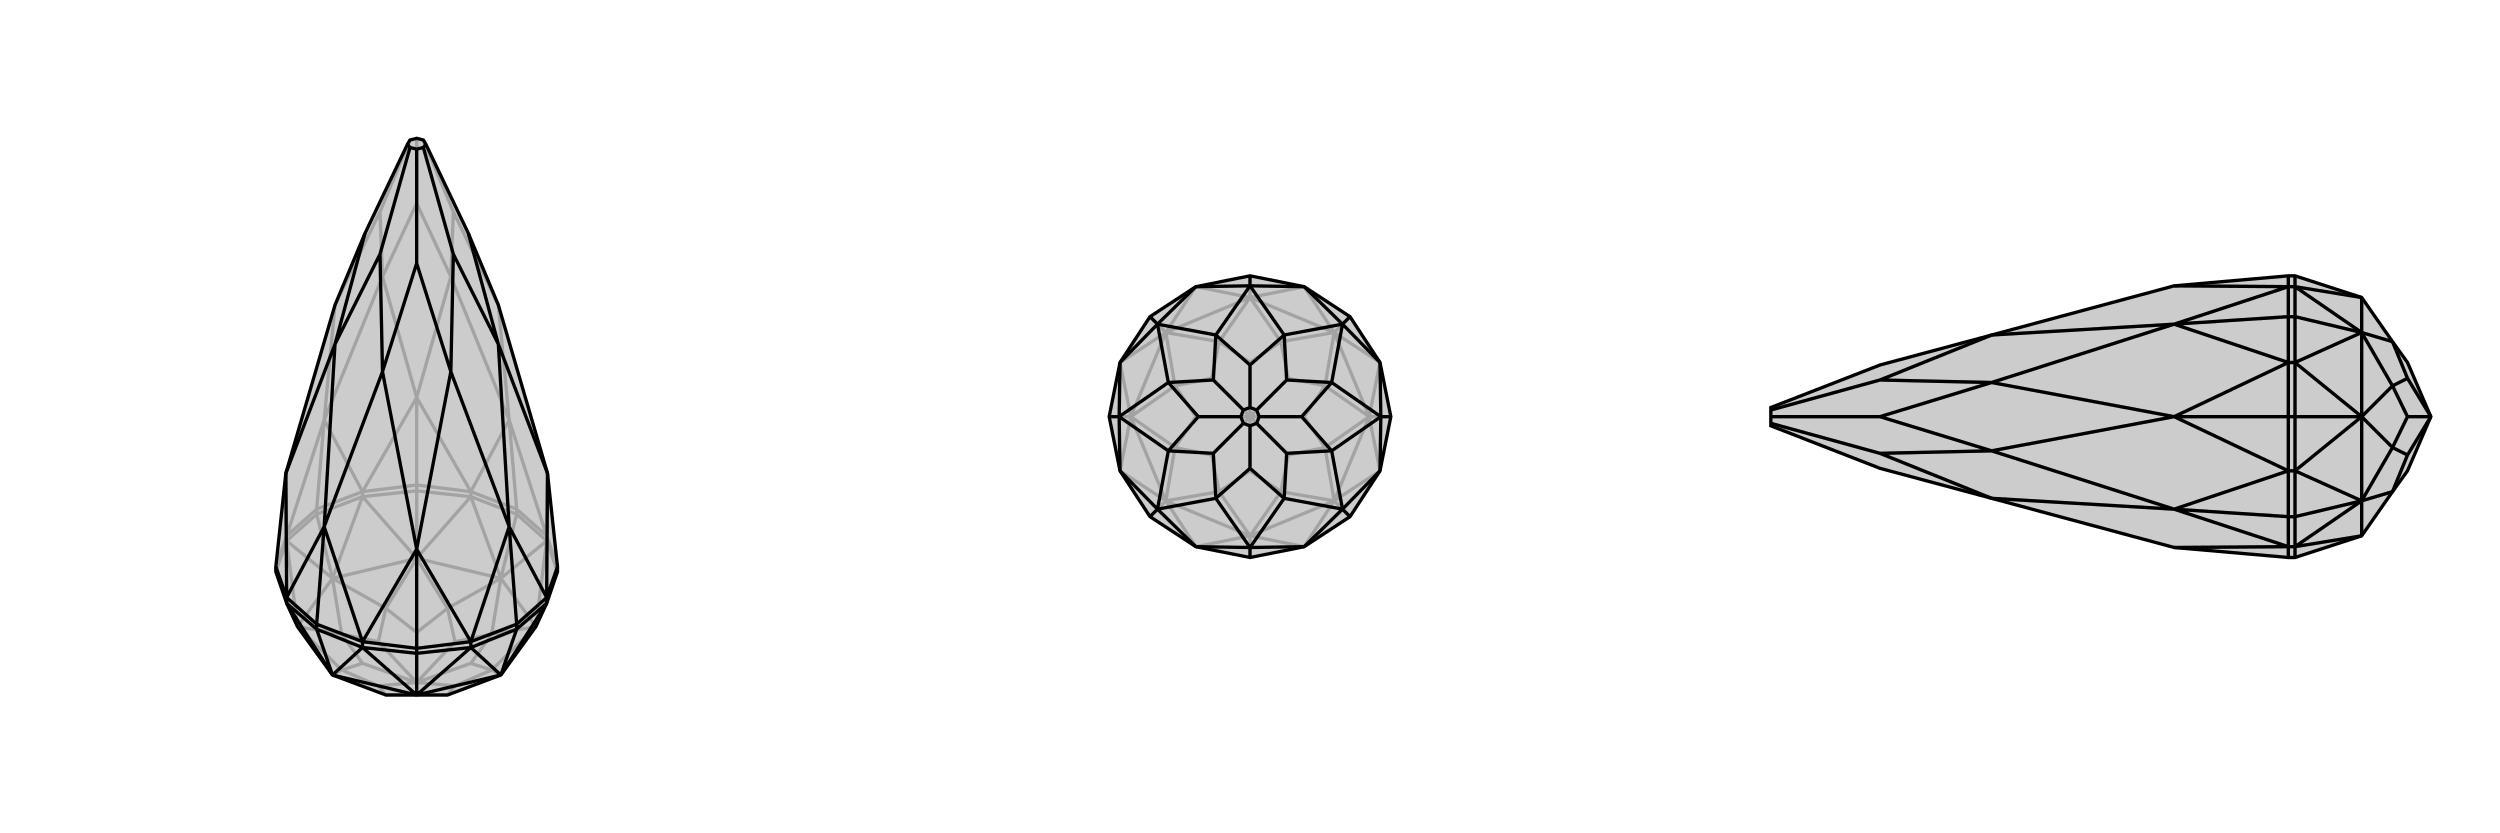 <svg xmlns="http://www.w3.org/2000/svg" viewBox="0 0 3000 1000">
    <g stroke="currentColor" stroke-width="4" fill="none" transform="translate(0 -21)">
        <path fill="currentColor" stroke="none" fill-opacity=".2" d="M669,707L669,701L657,589L598,387L562,301L511,194L508,189L500,187L492,189L489,194L438,301L402,387L343,589L331,701L331,707L344,745L357,773L399,831L463,855L500,855L537,855L601,831L643,773L656,745z" />
<path stroke-opacity=".2" d="M656,670L656,664M620,638L620,632M565,617L565,611M500,610L500,603M435,617L435,611M380,638L380,632M344,670L344,664M669,707L656,670M669,707L643,773M656,670L620,638M620,638L565,617M620,638L601,715M565,617L500,610M500,610L435,617M500,610L500,691M435,617L380,638M380,638L344,670M380,638L399,715M344,670L331,707M331,707L357,773M656,670L643,773M656,670L601,715M565,617L601,715M565,617L500,691M435,617L500,691M435,617L399,715M344,670L399,715M344,670L357,773M643,773L601,715M601,715L500,691M500,691L399,715M399,715L357,773M399,831L410,825M601,831L590,825M643,773L590,825M643,773L590,782M601,715L590,782M601,715L537,751M500,691L537,751M500,691L463,751M399,715L463,751M399,715L410,782M357,773L410,782M357,773L410,825M463,855L454,844M463,855L500,855M537,855L500,855M537,855L546,844M500,855L500,840M590,825L546,844M590,825L565,817M546,844L500,840M590,782L565,817M590,782L546,791M565,817L500,840M537,751L546,791M537,751L500,780M546,791L500,840M463,751L500,780M463,751L454,791M500,840L500,780M410,782L454,791M410,782L435,817M500,840L454,791M410,825L454,844M410,825L435,817M500,840L454,844M500,840L435,817M620,632L656,664M669,701L656,664M331,701L344,664M380,632L344,664M380,632L435,611M380,632L389,525M500,603L435,611M500,603L565,611M500,603L500,498M620,632L565,611M620,632L611,525M656,664L611,525M656,664L657,589M343,589L344,664M344,664L389,525M435,611L389,525M435,611L500,498M500,498L565,611M611,525L565,611M611,525L598,387M611,525L541,353M389,525L402,387M389,525L459,353M500,498L459,353M500,498L541,353M598,387L544,275M402,387L456,275M459,353L456,275M459,353L500,265M456,275L492,189M541,353L544,275M541,353L500,265M544,275L508,189M500,265L500,187" />
<path d="M669,707L669,701L657,589L598,387L562,301L511,194L508,189L500,187L492,189L489,194L438,301L402,387L343,589L331,701L331,707L344,745L357,773L399,831L463,855L500,855L537,855L601,831L643,773L656,745z" />
<path d="M435,798L435,791M500,805L500,799M565,798L565,791M620,776L620,770M656,745L656,738M380,776L380,770M344,745L344,738M435,798L380,776M435,798L500,805M500,805L565,798M500,805L500,855M565,798L620,776M620,776L656,745M620,776L601,831M380,776L344,745M380,776L399,831M435,798L399,831M435,798L500,855M565,798L500,855M565,798L601,831M656,745L601,831M344,745L399,831M399,831L500,855M500,855L601,831M669,701L656,738M620,770L656,738M620,770L565,791M620,770L611,653M500,799L565,791M500,799L435,791M500,799L500,680M380,770L435,791M380,770L344,738M380,770L389,653M331,701L344,738M657,589L656,738M656,738L611,653M565,791L611,653M565,791L500,680M435,791L500,680M435,791L389,653M344,738L389,653M344,738L343,589M657,589L598,434M611,653L598,434M611,653L541,467M500,680L541,467M500,680L459,467M389,653L459,467M389,653L402,434M343,589L402,434M598,434L562,301M598,434L544,326M541,467L544,326M541,467L500,337M544,326L508,198M459,467L500,337M459,467L456,326M500,337L500,200M402,434L456,326M402,434L438,301M456,326L492,198M511,194L508,198M508,198L500,200M500,200L492,198M492,198L489,194" />
    </g>
    <g stroke="currentColor" stroke-width="4" fill="none" transform="translate(1000 0)">
        <path fill="currentColor" stroke="none" fill-opacity=".2" d="M565,344L620,380L656,435L669,500L656,565L620,620L565,656L500,669L435,656L380,620L344,565L331,500L344,435L380,380L435,344L500,331z" />
<path stroke-opacity=".2" d="M620,620L601,601M669,500L643,500M620,380L601,399M500,331L500,357M380,380L399,399M331,500L357,500M380,620L399,601M500,669L500,643M565,656L500,643M565,656L601,601M656,565L601,601M656,565L643,500M656,435L643,500M656,435L601,399M565,344L601,399M565,344L500,357M435,344L500,357M435,344L399,399M344,435L399,399M344,435L357,500M344,565L357,500M344,565L399,601M435,656L399,601M435,656L500,643M500,643L601,601M601,601L643,500M643,500L601,399M601,399L500,357M500,357L399,399M399,399L357,500M357,500L399,601M500,643L399,601M500,643L537,590M500,643L463,590M601,601L537,590M601,601L590,537M643,500L590,537M643,500L590,463M601,399L590,463M601,399L537,410M500,357L537,410M500,357L463,410M399,399L463,410M399,399L410,463M357,500L410,463M357,500L410,537M399,601L410,537M399,601L463,590M537,590L500,565M537,590L546,546M590,537L546,546M590,537L565,500M546,546L500,500M590,463L565,500M590,463L546,454M565,500L500,500M537,410L546,454M537,410L500,435M546,454L500,500M463,410L500,435M463,410L454,454M500,435L500,500M410,463L454,454M410,463L435,500M500,500L454,454M410,537L435,500M410,537L454,546M500,500L435,500M463,590L500,565M463,590L454,546M500,500L500,565M500,500L454,546" />
<path d="M565,344L620,380L656,435L669,500L656,565L620,620L565,656L500,669L435,656L380,620L344,565L331,500L344,435L380,380L435,344L500,331z" />
<path d="M620,380L611,389M669,500L657,500M620,620L611,611M500,669L500,657M380,620L389,611M331,500L343,500M380,380L389,389M500,331L500,343M565,344L500,343M565,344L611,389M611,389L656,435M656,435L657,500M656,565L657,500M656,565L611,611M565,656L611,611M565,656L500,657M435,656L500,657M435,656L389,611M389,611L344,565M344,565L343,500M344,435L343,500M344,435L389,389M389,389L435,344M500,343L435,344M500,343L541,402M500,343L459,402M611,389L541,402M611,389L598,459M657,500L598,459M657,500L598,541M611,611L598,541M611,611L541,598M500,657L541,598M500,657L459,598M389,611L459,598M389,611L402,541M343,500L402,541M343,500L402,459M389,389L402,459M389,389L459,402M541,402L500,438M541,402L544,456M598,459L544,456M598,459L562,500M544,456L508,492M598,541L562,500M598,541L544,544M562,500L511,500M541,598L544,544M541,598L500,562M544,544L508,508M459,598L500,562M459,598L456,544M500,562L500,511M402,541L456,544M402,541L438,500M456,544L492,508M402,459L438,500M402,459L456,456M438,500L489,500M459,402L500,438M459,402L456,456M500,438L500,489M456,456L492,492M508,492L500,489M508,492L511,500M511,500L508,508M508,508L500,511M500,511L492,508M492,508L489,500M489,500L492,492M500,489L492,492" />
    </g>
    <g stroke="currentColor" stroke-width="4" fill="none" transform="translate(2000 0)">
        <path fill="currentColor" stroke="none" fill-opacity=".2" d="M834,357L871,410L889,435L917,500L889,565L871,590L834,643L754,669L746,669L609,657L390,598L256,562L125,511L125,508L125,500L125,492L125,489L256,438L390,402L609,343L746,331L754,331z" />
<path stroke-opacity=".2" d="M754,344L746,344M754,380L746,380M754,435L746,435M754,500L746,500M754,565L746,565M754,620L746,620M754,656L746,656M754,331L754,344M754,344L754,380M754,380L754,435M754,380L834,399M754,435L754,500M754,500L754,565M754,500L834,500M754,565L754,620M754,620L754,656M754,620L834,601M754,669L754,656M754,344L834,357M754,344L834,399M754,435L834,399M754,435L834,500M754,565L834,500M754,565L834,601M754,656L834,601M754,656L834,643M834,357L834,399M834,399L834,500M834,500L834,601M834,643L834,601M834,399L871,410M834,399L871,463M834,500L871,463M834,500L871,537M834,601L871,537M834,601L871,590M871,410L889,454M871,463L889,454M871,463L889,500M917,500L889,454M871,537L889,500M871,537L889,546M917,500L889,500M871,590L889,546M917,500L889,546M746,669L746,656M746,620L746,656M746,620L746,565M746,620L609,611M746,500L746,565M746,500L746,435M746,500L609,500M746,380L746,435M746,380L746,344M746,380L609,389M746,331L746,344M746,656L609,657M746,656L609,611M609,611L746,565M746,565L609,500M746,435L609,500M746,435L609,389M609,389L746,344M609,343L746,344M609,611L390,598M609,611L390,541M609,500L390,541M609,500L390,459M609,389L390,459M609,389L390,402M390,598L256,544M390,541L256,544M390,541L256,500M256,544L125,508M390,459L256,500M390,459L256,456M256,500L125,500M390,402L256,456M256,456L125,492" />
<path d="M834,357L871,410L889,435L917,500L889,565L871,590L834,643L754,669L746,669L609,657L390,598L256,562L125,511L125,508L125,500L125,492L125,489L256,438L390,402L609,343L746,331L754,331z" />
<path d="M754,656L746,656M754,620L746,620M754,565L746,565M754,500L746,500M754,435L746,435M754,380L746,380M754,344L746,344M754,656L754,669M754,656L754,620M754,620L754,565M754,620L834,601M754,565L754,500M754,500L754,435M754,500L834,500M754,435L754,380M754,380L754,344M754,380L834,399M754,344L754,331M754,656L834,643M754,656L834,601M754,565L834,601M754,565L834,500M754,435L834,500M754,435L834,399M754,344L834,399M754,344L834,357M834,643L834,601M834,601L834,500M834,500L834,399M834,399L834,357M834,601L871,590M834,601L871,537M834,500L871,537M834,500L871,463M834,399L871,463M834,399L871,410M871,590L889,546M871,537L889,546M871,537L889,500M889,546L917,500M871,463L889,500M871,463L889,454M889,500L917,500M871,410L889,454M889,454L917,500M746,331L746,344M746,380L746,344M746,380L746,435M746,380L609,389M746,500L746,435M746,500L746,565M746,500L609,500M746,620L746,565M746,620L746,656M746,620L609,611M746,669L746,656M746,344L609,343M746,344L609,389M609,389L746,435M746,435L609,500M746,565L609,500M746,565L609,611M746,656L609,611M746,656L609,657M609,389L390,402M609,389L390,459M609,500L390,459M609,500L390,541M609,611L390,541M609,611L390,598M390,402L256,456M390,459L256,456M390,459L256,500M256,456L125,492M390,541L256,500M390,541L256,544M256,500L125,500M390,598L256,544M256,544L125,508" />
    </g>
</svg>